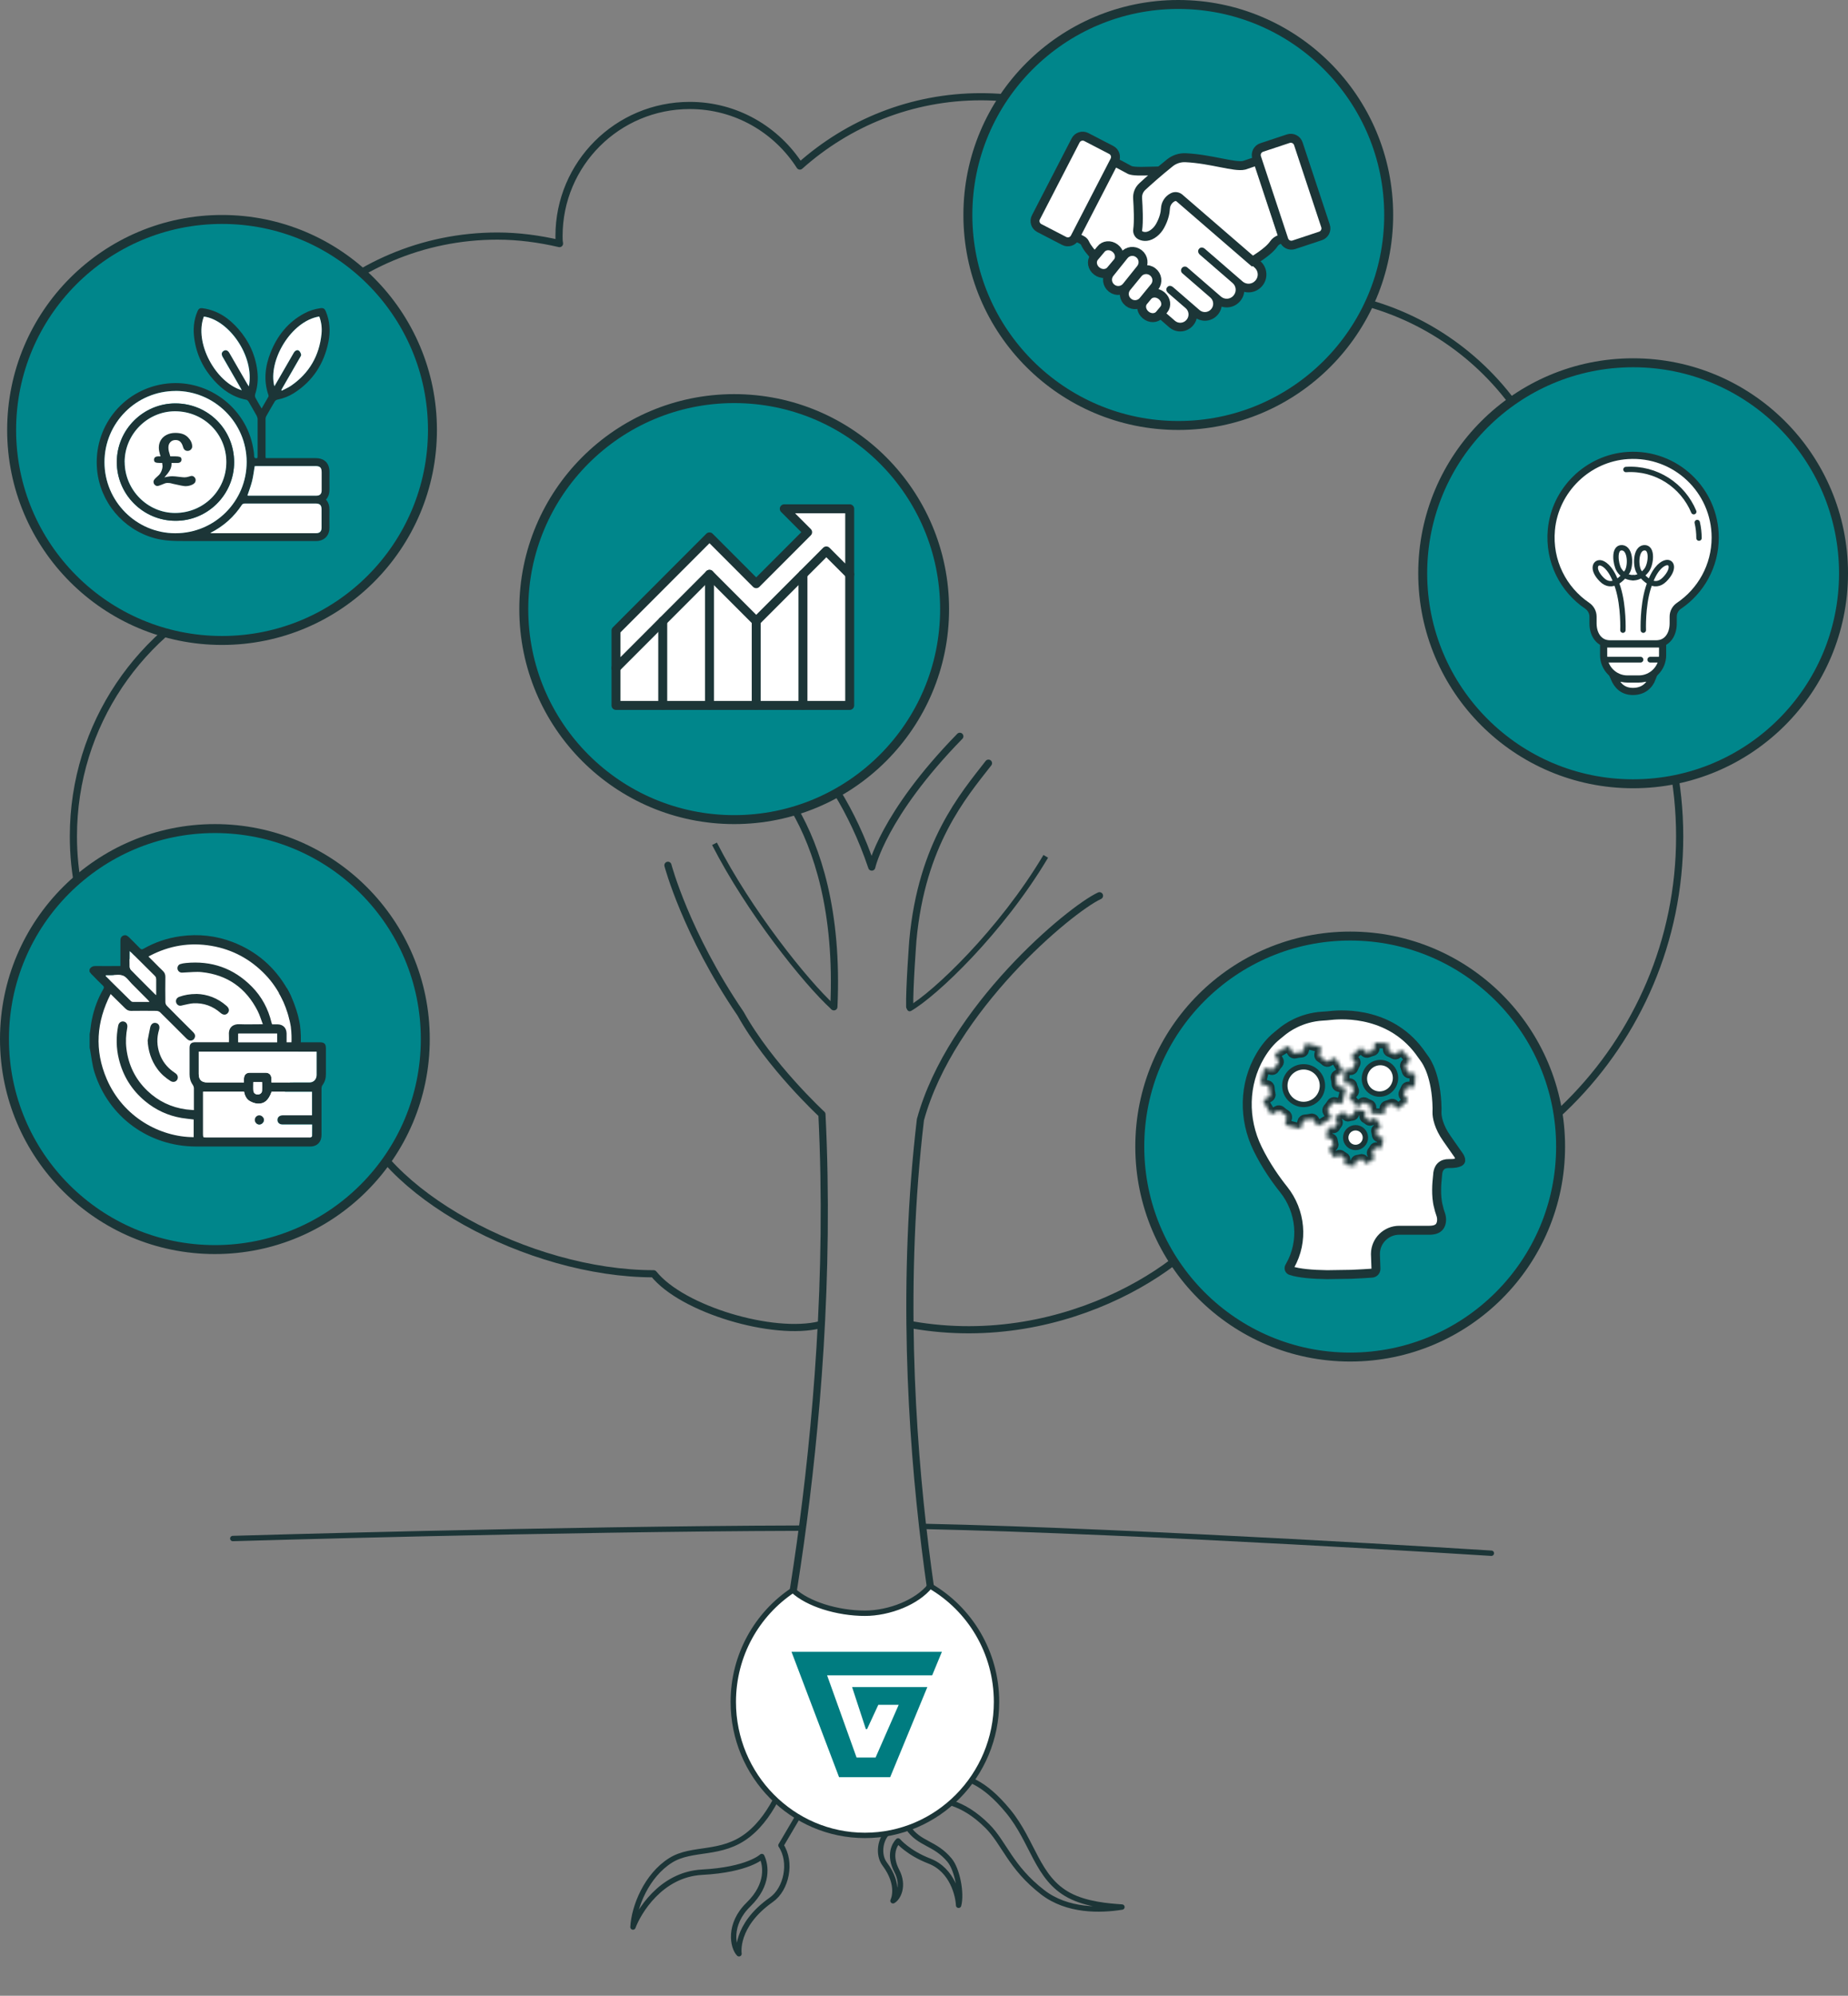 <svg width="516" height="557" viewBox="0 0 516 557" fill="none" xmlns="http://www.w3.org/2000/svg">
<rect x="0" y="0" width="516" height="557" fill="#808080" stroke="none"/>
<path d="M254.5 369.731C298.5 377.5 335.572 351.015 341.668 336.475C348.712 337.962 356.094 338.774 363.545 338.774C421.792 338.774 469 291.636 469 233.474C469 203.988 456.876 177.409 437.302 158.27C437.302 158.067 437.302 157.864 437.302 157.593C437.302 115.73 403.302 81.78 361.377 81.78C356.501 81.78 351.76 82.254 347.154 83.133C338.485 50.806 309.022 27 273.87 27C254.432 27 236.754 34.372 223.344 46.342C216.842 36.198 205.531 29.435 192.594 29.435C172.411 29.435 156.088 45.733 156.088 65.887C156.088 66.564 156.088 67.24 156.223 67.984C150.67 66.699 144.845 65.887 138.885 65.887C96.96 65.887 62.959 99.837 62.959 141.7C62.959 149.41 64.111 156.849 66.278 163.815C39.322 175.448 20.493 202.229 20.493 233.407C20.493 275.27 54.493 309.22 96.418 309.22C97.366 309.22 98.382 309.085 99.33 309.085C105.688 332.559 147.5 355.5 182.5 355.5C190.5 365.5 216 373 229 369.731" stroke="#1C3537" stroke-width="2" stroke-linecap="round" stroke-linejoin="round"/>
<path d="M212 198C212 198 232.229 208.923 243.414 242C243.414 242 246.5 227.5 268 205.5" stroke="#1C3537" stroke-width="2" stroke-linecap="round" stroke-linejoin="round"/>
<path d="M254.012 281C253.88 275.711 254.894 262.423 254.894 262.423C257.362 235.426 268.991 222.013 276 213" stroke="#1C3537" stroke-width="2" stroke-linecap="round" stroke-linejoin="round"/>
<path d="M267.5 484.5C267.5 484.5 246.5 401.5 257 312.5C265.5 281.5 298.686 253.86 307 250" stroke="#1C3537" stroke-width="2" stroke-linecap="round" stroke-linejoin="round"/>
<path d="M186.5 241.5C186.5 241.5 191.5 260.5 206.777 282.91C214.874 297.495 229.5 311 229.5 311C234 401.5 214 483 214 483" stroke="#1C3537" stroke-width="2" stroke-linecap="round" stroke-linejoin="round"/>
<path d="M209 211C209 211 235.297 227.406 232.838 281" stroke="#1C3537" stroke-width="2" stroke-linecap="round" stroke-linejoin="round"/>
<path d="M416.416 433.5C416.416 433.5 320.354 427.373 257.5 426" stroke="#1C3537" stroke-width="1.5" stroke-linecap="round" stroke-linejoin="round"/>
<path d="M65 429.393C65 429.393 155.99 426.688 223.268 426.5" stroke="#1C3537" stroke-width="1.5" stroke-linecap="round" stroke-linejoin="round"/>
<path d="M263.75 170C263.75 202.447 237.447 228.75 205 228.75C172.553 228.75 146.25 202.447 146.25 170C146.25 137.553 172.553 111.25 205 111.25C237.447 111.25 263.75 137.553 263.75 170Z" fill="#00868B" stroke="#1C3537" stroke-width="2.5"/>
<path d="M387.75 60C387.75 92.447 361.447 118.75 329 118.75C296.553 118.75 270.25 92.447 270.25 60C270.25 27.553 296.553 1.25 329 1.25C361.447 1.25 387.75 27.553 387.75 60Z" fill="#00868B" stroke="#1C3537" stroke-width="2.5"/>
<path d="M353.093 76.287C353.007 75.101 352.465 74.019 351.567 73.241L335.411 59.215C335.566 59.063 335.723 58.898 335.881 58.721C336.718 57.782 337.454 56.647 337.954 55.526C338.46 54.391 338.717 53.294 338.717 52.268C338.717 50.916 338.263 49.695 337.402 48.736C336.817 48.084 336.029 47.648 335.059 47.44C334.34 47.285 333.618 47.273 332.999 47.273C332.897 47.273 332.795 47.273 332.693 47.273C332.598 47.274 332.502 47.274 332.407 47.274C332.09 47.274 331.759 47.27 331.489 47.239C329.748 47.036 327.844 46.938 325.668 46.938C324.224 46.938 322.824 46.98 321.589 47.017C320.535 47.049 319.54 47.079 318.669 47.079C317.236 47.079 316.268 46.99 315.792 46.815L310.533 44.007L299.069 66.236L300.793 67.11C300.793 67.11 301.198 67.315 301.743 67.592C302.012 67.729 302.216 67.93 302.318 68.157C302.874 69.403 303.997 70.863 305.653 72.498C306.825 73.657 307.85 74.49 307.893 74.525L308.625 75.119L308.604 75.161L326.803 90.975C327.566 91.636 328.542 92 329.55 92C330.772 92 331.931 91.47 332.73 90.544L332.76 90.509C333.359 89.816 333.709 88.966 333.773 88.068C334.522 88.68 335.46 89.015 336.429 89.015C337.651 89.015 338.81 88.485 339.608 87.56L339.639 87.525C340.283 86.778 340.639 85.85 340.661 84.876C341.241 85.149 341.877 85.294 342.527 85.294C343.802 85.294 345.011 84.74 345.844 83.776L345.877 83.737C346.593 82.908 346.967 81.863 346.943 80.774C347.472 80.99 348.041 81.103 348.62 81.103C349.914 81.103 351.142 80.542 351.987 79.562L352.021 79.523C352.798 78.623 353.179 77.474 353.093 76.287Z" fill="#1C3537" stroke="#1C3537"/>
<path d="M350.312 74.691L331.882 58.537H332.806C333.495 59.181 338.806 53.172 335.976 50.018C334.925 48.846 332.831 49.326 331.268 49.144C324.266 48.33 317.47 49.614 314.982 48.557L311.345 46.615L301.659 65.397C301.659 65.397 302.065 65.603 302.612 65.881C303.247 66.204 303.776 66.722 304.068 67.373C305.088 69.656 308.505 72.542 309.032 72.978L310.984 74.688L328.057 89.524C329.012 90.351 330.455 90.246 331.281 89.289L331.311 89.254C332.137 88.298 332.032 86.853 331.077 86.026L326.231 81.831C325.67 81.346 325.434 80.701 325.926 80.145L325.944 80.125C326.427 79.578 327.075 79.735 327.627 80.213L334.935 86.539C335.89 87.366 337.334 87.261 338.16 86.305L338.19 86.27C339.015 85.314 338.911 83.868 337.956 83.042L330.136 76.273C329.69 75.887 329.645 75.21 330.036 74.768L330.05 74.752C330.435 74.318 331.097 74.273 331.535 74.653L340.915 82.773C341.946 83.665 343.504 83.552 344.395 82.52L344.428 82.483C345.319 81.451 345.206 79.891 344.175 78.999L335.061 71.109C334.515 70.637 334.344 69.947 334.829 69.412L334.822 69.42C335.29 68.903 335.94 69.022 336.467 69.479L346.965 78.567C348.024 79.483 349.623 79.367 350.538 78.307L350.572 78.268C351.487 77.209 351.371 75.608 350.312 74.691Z" fill="white"/>
<path d="M351.375 44.781L347.422 46.12C344.762 46.766 338.186 44.361 331.059 44.018C329.467 43.941 327.901 44.449 326.657 45.446C323.311 48.129 320.534 50.619 318.945 52.086C318.041 52.922 317.563 54.121 317.644 55.35C317.802 57.753 317.994 61.849 317.663 64.152C317.567 64.817 317.919 65.471 318.536 65.736C319.39 66.102 320.707 66.246 322.276 64.999C322.958 64.456 323.516 63.773 323.938 63.01C325.002 61.083 325.35 59.427 325.415 58.197C325.484 56.88 326.238 55.699 327.404 55.086C327.422 55.076 327.44 55.067 327.458 55.057C327.461 55.055 327.465 55.053 327.469 55.051C328.076 54.73 328.819 54.823 329.338 55.272L349.713 72.877C349.713 72.877 354.125 70.363 355.656 68.08C356.065 67.47 356.676 67.024 357.376 66.802C357.967 66.615 358.406 66.477 358.406 66.477L354.118 53.353L351.375 44.781Z" fill="white" stroke="#1C3537" stroke-width="2.5" stroke-miterlimit="10"/>
<path d="M312.081 73.125L310.215 75.345C309.336 76.508 307.584 76.664 306.3 75.692L306.253 75.656C304.97 74.685 304.641 72.954 305.52 71.791L307.387 69.571C308.265 68.408 310.018 68.253 311.301 69.225L311.348 69.26C312.631 70.232 312.96 71.962 312.081 73.125Z" fill="white" stroke="#1C3537" stroke-width="2.5" stroke-miterlimit="10"/>
<path d="M324.96 86.388L323.771 87.81C322.866 88.894 321.139 88.941 319.915 87.916L319.87 87.878C318.646 86.852 318.388 85.142 319.293 84.059L320.482 82.636C321.388 81.552 323.115 81.505 324.339 82.53L324.384 82.568C325.608 83.594 325.866 85.304 324.96 86.388Z" fill="white" stroke="#1C3537" stroke-width="2.5" stroke-miterlimit="10"/>
<path d="M318.537 74.985L314.567 79.939C313.56 81.225 311.703 81.45 310.419 80.442L310.372 80.405C309.087 79.397 308.862 77.538 309.869 76.252L313.84 71.298C314.847 70.012 316.704 69.787 317.988 70.795L318.035 70.832C319.319 71.839 319.544 73.699 318.537 74.985Z" fill="white" stroke="#1C3537" stroke-width="2.5" stroke-miterlimit="10"/>
<path d="M322.425 80.026L319.284 83.861C318.298 85.163 316.444 85.417 315.145 84.429L315.097 84.393C313.797 83.405 313.543 81.55 314.53 80.248L317.67 76.413C318.657 75.112 320.51 74.857 321.81 75.845L321.858 75.881C323.157 76.869 323.411 78.725 322.425 80.026Z" fill="white" stroke="#1C3537" stroke-width="2.5" stroke-miterlimit="10"/>
<path d="M368.705 65.851L361.274 68.317C360.112 68.702 358.859 68.072 358.474 66.909L350.882 43.973C350.497 42.81 351.126 41.554 352.288 41.169L359.719 38.703C360.88 38.318 362.134 38.948 362.519 40.111L370.111 63.047C370.496 64.21 369.866 65.465 368.705 65.851Z" fill="white" stroke="#1C3537" stroke-width="2.5" stroke-miterlimit="10"/>
<path d="M297.152 67.253L290.198 63.652C289.112 63.09 288.686 61.751 289.248 60.663L300.333 39.2C300.895 38.112 302.232 37.685 303.319 38.248L310.273 41.849C311.36 42.411 311.785 43.75 311.223 44.838L300.138 66.301C299.576 67.389 298.239 67.816 297.152 67.253Z" fill="white" stroke="#1C3537" stroke-width="2.5" stroke-miterlimit="10"/>
<path d="M118.75 290C118.75 322.447 92.447 348.75 60 348.75C27.553 348.75 1.25 322.447 1.25 290C1.25 257.553 27.553 231.25 60 231.25C92.447 231.25 118.75 257.553 118.75 290Z" fill="#00868B" stroke="#1C3537" stroke-width="2.5"/>
<path d="M514.75 160C514.75 192.447 488.447 218.75 456 218.75C423.553 218.75 397.25 192.447 397.25 160C397.25 127.553 423.553 101.25 456 101.25C488.447 101.25 514.75 127.553 514.75 160Z" fill="#00868B" stroke="#1C3537" stroke-width="2.5"/>
<path d="M237.615 197.246H172.108V184.521L198.5 157.659L212.166 171.326L237.615 145.877V197.246Z" fill="white"/>
<path d="M237.253 142H218.982L225.507 148.534L211.152 162.907L198.101 149.84L172 175.974V186.428L198.101 160.294L211.152 173.361L230.728 153.76L237.253 160.294V142Z" fill="white" stroke="#1C3537" stroke-width="2.5" stroke-linecap="round" stroke-linejoin="round"/>
<path d="M172 186.428V196.882H237.253V160.294" stroke="#1C3537" stroke-width="2.5" stroke-linecap="round" stroke-linejoin="round"/>
<path d="M185.051 173.361V196.882" stroke="#1C3537" stroke-width="2.5" stroke-linecap="round" stroke-linejoin="round"/>
<path d="M198.101 160.294V196.882" stroke="#1C3537" stroke-width="2.5" stroke-linecap="round" stroke-linejoin="round"/>
<path d="M211.152 173.361V196.882" stroke="#1C3537" stroke-width="2.5" stroke-linecap="round" stroke-linejoin="round"/>
<path d="M224.203 160.294V196.882" stroke="#1C3537" stroke-width="2.5" stroke-linecap="round" stroke-linejoin="round"/>
<g clip-path="url(#clip0_12977_8203)">
<path d="M478.92 150.032C478.92 136.865 467.842 126.294 454.527 127.128C443.371 127.824 434.191 136.741 433.173 147.884C432.37 156.677 436.536 164.559 443.171 169.056C444.189 169.752 444.806 170.88 444.806 172.101C444.806 173.044 444.806 173.955 444.806 173.955C444.806 177.124 446.488 179.72 449.651 179.72H462.349C465.512 179.72 467.194 177.124 467.194 173.955C467.194 173.955 467.194 173.044 467.194 172.101C467.194 170.88 467.796 169.752 468.814 169.072C474.909 164.945 478.92 157.96 478.92 150.032Z" fill="white" stroke="#1C3537" stroke-width="2" stroke-miterlimit="10"/>
<path d="M461.377 189.24C460.544 191.419 458.785 192.98 455.946 192.98C453.107 192.98 451.595 191.311 450.7 189.24H461.377Z" fill="white" stroke="#1C3537" stroke-width="2" stroke-miterlimit="10"/>
<path d="M447.769 179.72H464.231V182.857C464.231 186.52 461.254 189.503 457.597 189.503H454.403C450.746 189.503 447.769 186.52 447.769 182.857V179.72Z" fill="white" stroke="#1C3537" stroke-width="2" stroke-miterlimit="10"/>
<path d="M448.247 184.109H458.06" stroke="#1C3537" stroke-width="1.6" stroke-miterlimit="10" stroke-linecap="round"/>
<path d="M460.791 184.109H463.877" stroke="#1C3537" stroke-width="1.6" stroke-miterlimit="10" stroke-linecap="round"/>
<path d="M474.397 150.188C474.397 148.689 474.227 147.221 473.903 145.83L474.397 150.188Z" fill="white"/>
<path d="M474.397 150.188C474.397 148.689 474.227 147.221 473.903 145.83" stroke="#1C3537" stroke-width="1.5" stroke-miterlimit="10" stroke-linecap="round"/>
<path d="M472.932 142.816C469.892 135.522 462.501 130.499 454 131.04L472.932 142.816Z" fill="white"/>
<path d="M472.932 142.816C469.892 135.522 462.501 130.499 454 131.04" stroke="#1C3537" stroke-width="1.5" stroke-miterlimit="10" stroke-linecap="round"/>
<path d="M453.153 175.872C453.153 175.872 453.4 169.304 451.795 164.111C450.191 158.918 448.216 157.527 447.228 157.172C445.485 156.569 444.266 158.779 447.228 161.746C450.191 164.714 453.169 161.236 454.28 159.691C455.39 158.145 455.39 153.061 452.922 152.875C450.453 152.69 451.117 157.45 452.027 158.98C453.446 161.36 456.008 161.236 456.008 161.236" fill="white"/>
<path d="M453.153 175.872C453.153 175.872 453.4 169.304 451.795 164.111C450.191 158.918 448.216 157.527 447.228 157.172C445.485 156.569 444.266 158.779 447.228 161.746C450.191 164.714 453.169 161.236 454.28 159.691C455.39 158.145 455.39 153.061 452.922 152.875C450.453 152.69 451.117 157.45 452.027 158.98C453.446 161.36 456.008 161.236 456.008 161.236" stroke="#1C3537" stroke-width="1.5" stroke-miterlimit="10" stroke-linecap="round"/>
<path d="M458.847 175.872C458.847 175.872 458.6 169.304 460.205 164.111C461.809 158.918 463.8 157.574 464.772 157.172C466.854 156.322 467.734 158.779 464.772 161.746C461.809 164.714 458.831 161.236 457.72 159.691C456.61 158.145 456.61 153.061 459.078 152.875C461.547 152.69 460.976 157.45 459.834 159.042C458.137 161.391 456.085 161.236 456.085 161.236" fill="white"/>
<path d="M458.847 175.872C458.847 175.872 458.6 169.304 460.205 164.111C461.809 158.918 463.8 157.574 464.772 157.172C466.854 156.322 467.734 158.779 464.772 161.746C461.809 164.714 458.831 161.236 457.72 159.691C456.61 158.145 456.61 153.061 459.078 152.875C461.547 152.69 460.976 157.45 459.834 159.042C458.137 161.391 456.085 161.236 456.085 161.236" stroke="#1C3537" stroke-width="1.5" stroke-miterlimit="10" stroke-linecap="round"/>
</g>
<path d="M435.75 320C435.75 352.447 409.447 378.75 377 378.75C344.553 378.75 318.25 352.447 318.25 320C318.25 287.553 344.553 261.25 377 261.25C409.447 261.25 435.75 287.553 435.75 320Z" fill="#00868B" stroke="#1C3537" stroke-width="2.5"/>
<path d="M208.903 512.086C216.407 506.175 219.376 495.607 221.185 492.448L226.739 500.301L218.058 515.036C221.178 519.674 219.633 527.211 215.382 530.205C205.031 537.493 206.342 545.289 206.342 545.289C204.598 543.498 203.268 537.116 208.999 531.535C214.731 525.953 213.86 520.52 212.713 518.148C212.713 518.148 208.903 521.837 196.036 522.523C184.391 523.145 178.207 533.838 176.74 537.826C177.05 532.172 180.5 523.46 187.24 519.225C193.302 515.416 201.4 517.998 208.903 512.086Z" stroke="#1C3537" stroke-width="1.5" stroke-linejoin="round"/>
<path d="M253.5 510C250.313 505.219 251.167 499.659 250.721 497.516L246.081 500.969L248.293 511.014C245.643 513.083 245.12 517.681 246.992 520.186C251.55 526.285 249.345 530.498 249.345 530.498C250.676 529.8 252.628 526.399 250.393 522.138C248.158 517.877 249.67 514.933 250.769 513.791C250.769 513.791 253.523 517.1 259.487 519.405C266.029 521.934 267.569 529.202 267.663 531.756C268.541 528.466 267.335 521.809 265.131 519.161C261 514.198 256.687 514.781 253.5 510Z" stroke="#1C3537" stroke-width="1.5" stroke-linejoin="round"/>
<path d="M281.5 505.5C274.5 497 269.621 496.099 266 495.5L259 502C262.641 502.433 268.5 502.498 275.677 509.646C280.43 514.38 282.089 521.118 291.104 528.099C298.019 533.454 307.279 533.214 313.269 532.249L313.118 532.238C309.594 531.988 303.408 531.55 298.551 528.986C289.55 524.235 288.5 514 281.5 505.5Z" stroke="#1C3537" stroke-width="1.5" stroke-linejoin="round"/>
<path d="M278.25 475C278.25 495.582 261.787 512.25 241.5 512.25C221.213 512.25 204.75 495.582 204.75 475C204.75 461.944 211.376 450.459 221.404 443.808C223.525 445.799 226.619 447.361 230.014 448.446C233.668 449.613 237.745 450.25 241.5 450.25C244.868 450.25 248.591 449.478 251.923 448.087C255.013 446.796 257.825 444.949 259.698 442.63C270.779 449.045 278.25 461.136 278.25 475Z" fill="white" stroke="#1C3537" stroke-width="1.5"/>
<g clip-path="url(#clip1_12977_8203)">
<path d="M237.921 470.848L241.766 482.591H242.103L245.242 475.81H250.932L244.479 490.521H239.173L230.941 467.572H236.558H236.848H260.287L263 461H221L234.285 496H248.555L258.935 470.848H237.921Z" fill="#007C80"/>
</g>
<path d="M120.75 120C120.75 152.447 94.447 178.75 62 178.75C29.553 178.75 3.25 152.447 3.25 120C3.25 87.553 29.553 61.25 62 61.25C94.447 61.25 120.75 87.553 120.75 120Z" fill="#00868B" stroke="#1C3537" stroke-width="2.5"/>
<path d="M401.445 327.551C401.376 328.139 401.307 328.837 401.257 329.602L401.255 329.627C401.251 329.661 401.247 329.709 401.241 329.77C401.23 329.893 401.215 330.069 401.2 330.288C401.171 330.725 401.14 331.337 401.135 332.042C401.126 333.417 401.216 335.241 401.657 336.818C401.799 337.465 401.977 338.118 402.213 338.746C402.475 339.445 402.58 340.163 402.501 340.845C402.425 341.495 402.212 342.094 401.782 342.527C401.375 342.938 400.617 343.358 399.116 343.358H390.709C387.093 343.358 384.105 346.248 384.051 349.885L384.05 349.894V349.903V349.904V349.904V349.904V349.905V349.905V349.905V349.905V349.906V349.906V349.906V349.907V349.907V349.907V349.907V349.908V349.908V349.908V349.909V349.909V349.909V349.909V349.91V349.91V349.91V349.91V349.911V349.911V349.911V349.912V349.912V349.912V349.912V349.913V349.913V349.913V349.914V349.914V349.914V349.914V349.915V349.915V349.915V349.916V349.916V349.916V349.916V349.917V349.917V349.917V349.917V349.918V349.918V349.918V349.919V349.919V349.919V349.919V349.92V349.92V349.92V349.921V349.921V349.921V349.921V349.922V349.922V349.922V349.922V349.923V349.923V349.923V349.924V349.924V349.924V349.924V349.925V349.925V349.925V349.926V349.926V349.926V349.926V349.927V349.927V349.927V349.927V349.928V349.928V349.928V349.929V349.929V349.929V349.929V349.93V349.93V349.93V349.931V349.931V349.931V349.931V349.932V349.932V349.932V349.932V349.933V349.933V349.933V349.934V349.934V349.934V349.934V349.935V349.935V349.935V349.935V349.936V349.936V349.936V349.937V349.937V349.937V349.937V349.938V349.938V349.938V349.939V349.939V349.939V349.939V349.94V349.94V349.94V349.94V349.941V349.941V349.941V349.942V349.942V349.942V349.942V349.943V349.943V349.943V349.944V349.944V349.944V349.944V349.945V349.945V349.945V349.945V349.946V349.946V349.946V349.947V349.947V349.947V349.947V349.948V349.948V349.948V349.948V349.949V349.949V349.949V349.95V349.95V349.95V349.95V349.951V349.951V349.951V349.951V349.952V349.952V349.952V349.953V349.953V349.953V349.953V349.954V349.954V349.954V349.955V349.955V349.955V349.955V349.956V349.956V349.956V349.956V349.957V349.957V349.957V349.958V349.958V349.958V349.958V349.959V349.959V349.959V349.959V349.96V349.96V349.96V349.961V349.961V349.961V349.961V349.962V349.962V349.962V349.963V349.963V349.963V349.963V349.964V349.964V349.964V349.964V349.965V349.965V349.965V349.966V349.966V349.966V349.966V349.967V349.967V349.967V349.967V349.968V349.968V349.968V349.969V349.969V349.969V349.969V349.97V349.97V349.97V349.97V349.971V349.971V349.971V349.972V349.972V349.972V349.972V349.973V349.973V349.973V349.974V349.974V349.974V349.974V349.975V349.975V349.975V349.975V349.976V349.976V349.976V349.977V349.977V349.977V349.977V349.978V349.978V349.978V349.978V349.979V349.979V349.979V349.98V349.98V349.98V349.98V349.981V349.981V349.981V349.981V349.982V349.982V349.982V349.983V349.983V349.983V349.983V349.984V349.984V349.984V349.985V349.985V349.985V349.985V349.986V349.986V349.986V349.986V349.987V349.987V349.987V349.988V349.988V349.988V349.988V349.989V349.989V349.989V349.989V349.99V349.99V349.99V349.991V349.991V349.991V349.991V349.992V349.992V349.992V349.992V349.993V349.993V349.993V349.994V349.994V349.994V349.994V349.995V349.995V349.995V349.996V349.996V349.996V349.996V349.997V349.997V349.997V349.997V349.998V349.998V349.998V349.999V349.999V349.999V349.999V350V350V350V350V350.001V350.001V350.001V350.002V350.002V350.002V350.002V350.003V350.003V350.003V350.004V350.004V350.004V350.004V350.005V350.005V350.005V350.005V350.006V350.006V350.006V350.007V350.007V350.007V350.007V350.008V350.008V350.008V350.008V350.009V350.009V350.009V350.01V350.01V350.01V350.01V350.011V350.011V350.011V350.012V350.012V350.012V350.012V350.013V350.013V350.013V350.013V350.014V350.014V350.014V350.015V350.015V350.015V350.015V350.016V350.016V350.016V350.016V350.017V350.017V350.017V350.018V350.018V350.018V350.018V350.019V350.019V350.019V350.02V350.02V350.02V350.02V350.021V350.021V350.021V350.021V350.022V350.022V350.022V350.023V350.023V350.023V350.023V350.024V350.024V350.024V350.025V350.025V350.025V350.025V350.026V350.026V350.026V350.026V350.027V350.027V350.027V350.028V350.028V350.028V350.028V350.029V350.029V350.029V350.03V350.03V350.03V350.03V350.031V350.031V350.031V350.031V350.032V350.032V350.032V350.033V350.033V350.033V350.033V350.034V350.034V350.034V350.035V350.035V350.035V350.035V350.036V350.036V350.036V350.037V350.037V350.037V350.037V350.038V350.038V350.038V350.038V350.039V350.039V350.039V350.04V350.04V350.04V350.04V350.041V350.041V350.041V350.042V350.042V350.042V350.042V350.043V350.043V350.043V350.044V350.044V350.044V350.044V350.045V350.045V350.045V350.068L384.051 350.09L384.195 354.093C384.217 354.737 383.728 355.282 383.089 355.329C381.631 355.434 379.601 355.562 377.319 355.651L370.56 355.753C366.46 355.696 362.657 355.382 360.399 354.617C360 354.481 359.795 353.987 360.034 353.574C360.096 353.47 360.159 353.36 360.222 353.25L360.222 353.249C364.059 346.458 363.262 338.031 358.41 331.962L358.41 331.962C356.375 329.419 353.456 325.367 351.111 320.535C347.112 312.292 347.256 302.592 351.852 294.729C353.106 292.585 354.673 290.588 356.618 289.033C357.022 288.712 357.432 288.382 357.838 288.038C359.137 286.94 363.222 283.938 369.315 283.6L369.316 283.6C370.036 283.559 370.763 283.503 371.494 283.42C375.284 282.993 388.844 282.427 397.033 294.469L397.035 294.473C397.244 294.778 397.462 295.084 397.692 295.384L397.693 295.385C398.384 296.288 401.079 300.353 401.255 309.256C401.263 309.634 401.25 310.022 401.236 310.444L401.236 310.444C401.194 311.707 401.714 314.529 403.978 317.72C403.979 317.721 403.98 317.723 403.981 317.724L407.476 322.717L407.476 322.717L407.479 322.721L407.479 322.722L407.48 322.722L407.489 322.735C407.499 322.752 407.517 322.78 407.541 322.818C407.587 322.897 407.65 323.011 407.709 323.146C407.84 323.444 407.894 323.711 407.871 323.894C407.86 323.983 407.834 324.141 407.481 324.327C407.05 324.553 406.176 324.783 404.525 324.75C403.671 324.733 402.856 324.947 402.256 325.581C401.7 326.169 401.52 326.928 401.446 327.548L401.445 327.551Z" fill="white" stroke="#1C3537" stroke-width="2.5"/>
<mask id="path-50-inside-1_12977_8203" fill="white">
<path d="M368.317 314.143C368.089 314.279 367.794 314.205 367.658 313.978L366.826 312.586C366.69 312.359 366.371 312.229 366.115 312.297C366.115 312.297 365.736 312.397 365.301 312.465C364.834 312.537 364.375 312.557 364.375 312.557C364.111 312.569 363.842 312.786 363.778 313.044L363.381 314.626C363.317 314.882 363.054 315.039 362.798 314.976L359.223 314.077C358.968 314.014 358.81 313.75 358.874 313.495L359.267 311.924C359.331 311.668 359.197 311.349 358.97 311.215C358.97 311.215 358.545 310.966 358.154 310.67C357.806 310.409 357.529 310.149 357.529 310.149C357.335 309.97 356.992 309.934 356.764 310.07L355.385 310.896C355.158 311.032 354.862 310.958 354.727 310.73L352.833 307.569C352.697 307.341 352.771 307.046 352.998 306.91L354.373 306.086C354.601 305.95 354.731 305.631 354.663 305.375C354.663 305.375 354.563 304.996 354.495 304.561C354.421 304.084 354.401 303.609 354.401 303.609C354.391 303.345 354.172 303.076 353.916 303.012L352.363 302.623C352.108 302.559 351.95 302.296 352.014 302.04L352.912 298.465C352.976 298.21 353.24 298.052 353.495 298.116L355.048 298.505C355.303 298.569 355.623 298.435 355.757 298.208C355.757 298.208 355.998 297.799 356.287 297.414C356.553 297.062 356.82 296.775 356.82 296.775C357 296.581 357.036 296.238 356.9 296.012L356.076 294.637C355.94 294.41 356.014 294.114 356.242 293.979L359.403 292.084C359.631 291.949 359.926 292.023 360.062 292.25L360.888 293.629C361.024 293.857 361.343 293.987 361.599 293.919C361.599 293.919 361.966 293.823 362.395 293.755C362.88 293.679 363.371 293.661 363.371 293.661C363.634 293.651 363.904 293.434 363.968 293.178L364.355 291.631C364.419 291.376 364.682 291.218 364.938 291.282L368.512 292.18C368.768 292.244 368.926 292.508 368.862 292.763L368.47 294.322C368.407 294.577 368.54 294.897 368.768 295.032C368.768 295.032 369.163 295.266 369.54 295.551C369.892 295.817 370.179 296.084 370.179 296.084C370.373 296.264 370.716 296.3 370.941 296.164L372.333 295.332C372.56 295.196 372.856 295.27 372.991 295.497L374.885 298.659C375.021 298.887 374.947 299.182 374.72 299.318L373.327 300.152C373.099 300.288 372.969 300.607 373.037 300.862C373.037 300.862 373.135 301.23 373.201 301.659C373.275 302.136 373.295 302.611 373.295 302.611C373.305 302.874 373.524 303.144 373.78 303.208L375.356 303.603C375.612 303.667 375.77 303.93 375.706 304.186L374.808 307.76C374.744 308.016 374.48 308.174 374.225 308.11L372.648 307.714C372.392 307.651 372.073 307.784 371.939 308.012C371.939 308.012 371.698 308.421 371.408 308.806C371.147 309.153 370.888 309.431 370.888 309.431C370.708 309.625 370.672 309.968 370.808 310.195L371.642 311.589C371.778 311.816 371.704 312.111 371.476 312.247L368.315 314.141L368.317 314.143ZM386.224 317.898L385.777 320.197C385.737 320.402 385.536 320.538 385.33 320.498L384.382 320.315C384.176 320.275 383.929 320.394 383.833 320.58C383.833 320.58 383.715 320.81 383.536 321.077C383.374 321.317 383.25 321.466 383.25 321.466C383.116 321.628 383.103 321.901 383.218 322.075L383.757 322.875C383.875 323.049 383.827 323.287 383.653 323.404L381.711 324.714C381.538 324.831 381.3 324.783 381.182 324.61L380.644 323.811C380.526 323.638 380.268 323.548 380.069 323.612C380.069 323.612 379.877 323.674 379.59 323.736C379.28 323.801 379.035 323.825 379.035 323.825C378.827 323.845 378.624 324.031 378.584 324.237L378.398 325.189C378.358 325.394 378.157 325.53 377.951 325.49L375.652 325.043C375.446 325.003 375.31 324.801 375.35 324.596L375.534 323.652C375.574 323.446 375.454 323.199 375.269 323.103C375.269 323.103 375.029 322.979 374.758 322.798C374.518 322.636 374.368 322.512 374.368 322.512C374.207 322.378 373.933 322.364 373.76 322.48L372.969 323.013C372.796 323.131 372.558 323.083 372.44 322.909L371.131 320.967C371.013 320.794 371.061 320.556 371.235 320.438L372.023 319.907C372.197 319.79 372.287 319.532 372.223 319.333C372.223 319.333 372.161 319.141 372.101 318.854C372.035 318.538 372.011 318.283 372.011 318.283C371.991 318.075 371.808 317.872 371.602 317.832L370.67 317.65C370.464 317.61 370.329 317.409 370.369 317.203L370.816 314.904C370.856 314.698 371.057 314.562 371.263 314.602L372.195 314.784C372.4 314.824 372.648 314.704 372.744 314.519C372.744 314.519 372.861 314.289 373.041 314.022C373.205 313.778 373.335 313.622 373.335 313.622C373.468 313.461 373.482 313.187 373.366 313.014L372.836 312.225C372.718 312.052 372.766 311.814 372.939 311.696L374.881 310.387C375.055 310.269 375.293 310.317 375.41 310.491L375.943 311.281C376.061 311.455 376.318 311.545 376.518 311.481C376.518 311.481 376.704 311.421 376.987 311.361C377.308 311.293 377.576 311.269 377.576 311.269C377.785 311.249 377.987 311.066 378.027 310.86L378.207 309.932C378.246 309.726 378.448 309.591 378.654 309.631L380.953 310.078C381.159 310.118 381.294 310.319 381.254 310.525L381.073 311.461C381.033 311.666 381.153 311.914 381.338 312.01C381.338 312.01 381.558 312.123 381.819 312.301C382.063 312.465 382.218 312.594 382.218 312.594C382.378 312.728 382.653 312.742 382.827 312.626L383.625 312.087C383.799 311.97 384.037 312.018 384.154 312.191L385.464 314.133C385.581 314.307 385.534 314.544 385.36 314.662L384.56 315.201C384.386 315.319 384.296 315.576 384.36 315.776C384.36 315.776 384.42 315.962 384.48 316.245C384.546 316.56 384.57 316.816 384.57 316.816C384.589 317.023 384.773 317.227 384.979 317.267L385.927 317.45C386.132 317.49 386.268 317.692 386.228 317.898H386.224ZM395.002 302.988C394.988 303.252 394.759 303.455 394.495 303.441L393.28 303.373C393.016 303.359 392.727 303.551 392.639 303.798C392.639 303.798 392.529 304.104 392.352 304.469C392.19 304.796 392.06 305.004 392.06 305.004C391.92 305.228 391.95 305.573 392.126 305.768L392.938 306.677C393.114 306.874 393.098 307.18 392.9 307.355L390.699 309.323C390.501 309.499 390.196 309.483 390.02 309.285L389.212 308.381C389.036 308.183 388.697 308.118 388.46 308.231C388.46 308.231 388.23 308.341 387.881 308.467C387.506 308.601 387.202 308.672 387.202 308.672C386.945 308.732 386.723 308.998 386.707 309.263L386.639 310.485C386.625 310.748 386.396 310.952 386.132 310.938L383.182 310.772C382.919 310.758 382.715 310.529 382.729 310.265L382.797 309.054C382.811 308.79 382.62 308.503 382.372 308.415C382.372 308.415 382.053 308.301 381.681 308.12C381.354 307.958 381.147 307.828 381.147 307.828C380.923 307.688 380.578 307.716 380.382 307.894L379.486 308.696C379.288 308.872 378.983 308.856 378.807 308.659L376.839 306.455C376.664 306.257 376.68 305.952 376.877 305.776L377.771 304.978C377.969 304.802 378.035 304.463 377.921 304.226C377.921 304.226 377.811 303.996 377.686 303.647C377.548 303.264 377.474 302.948 377.474 302.948C377.414 302.691 377.149 302.469 376.885 302.453L375.69 302.385C375.426 302.371 375.223 302.142 375.237 301.878L375.402 298.928C375.416 298.665 375.646 298.461 375.909 298.475L377.105 298.543C377.368 298.557 377.658 298.366 377.745 298.118C377.745 298.118 377.855 297.813 378.033 297.447C378.197 297.114 378.332 296.899 378.332 296.899C378.472 296.675 378.444 296.33 378.268 296.134L377.47 295.24C377.294 295.042 377.31 294.737 377.508 294.561L379.709 292.593C379.907 292.418 380.212 292.434 380.388 292.631L381.19 293.528C381.366 293.725 381.705 293.793 381.943 293.677C381.943 293.677 382.164 293.571 382.508 293.448C382.897 293.308 383.226 293.232 383.226 293.232C383.484 293.172 383.705 292.909 383.721 292.643L383.787 291.454C383.801 291.19 384.031 290.987 384.294 291.001L387.244 291.166C387.508 291.18 387.711 291.41 387.697 291.673L387.629 292.875C387.615 293.138 387.805 293.428 388.054 293.516C388.054 293.516 388.348 293.621 388.705 293.797C389.038 293.961 389.254 294.096 389.254 294.096C389.477 294.236 389.823 294.208 390.018 294.032L390.923 293.224C391.12 293.048 391.425 293.064 391.601 293.262L393.569 295.466C393.745 295.663 393.729 295.969 393.531 296.144L392.623 296.956C392.425 297.132 392.358 297.471 392.473 297.709C392.473 297.709 392.579 297.93 392.703 298.274C392.841 298.657 392.914 298.972 392.914 298.972C392.974 299.23 393.24 299.451 393.503 299.467L394.719 299.535C394.982 299.549 395.186 299.779 395.172 300.042L395.006 302.992L395.002 302.988Z"/>
</mask>
<path d="M368.317 314.143C368.089 314.279 367.794 314.205 367.658 313.978L366.826 312.586C366.69 312.359 366.371 312.229 366.115 312.297C366.115 312.297 365.736 312.397 365.301 312.465C364.834 312.537 364.375 312.557 364.375 312.557C364.111 312.569 363.842 312.786 363.778 313.044L363.381 314.626C363.317 314.882 363.054 315.039 362.798 314.976L359.223 314.077C358.968 314.014 358.81 313.75 358.874 313.495L359.267 311.924C359.331 311.668 359.197 311.349 358.97 311.215C358.97 311.215 358.545 310.966 358.154 310.67C357.806 310.409 357.529 310.149 357.529 310.149C357.335 309.97 356.992 309.934 356.764 310.07L355.385 310.896C355.158 311.032 354.862 310.958 354.727 310.73L352.833 307.569C352.697 307.341 352.771 307.046 352.998 306.91L354.373 306.086C354.601 305.95 354.731 305.631 354.663 305.375C354.663 305.375 354.563 304.996 354.495 304.561C354.421 304.084 354.401 303.609 354.401 303.609C354.391 303.345 354.172 303.076 353.916 303.012L352.363 302.623C352.108 302.559 351.95 302.296 352.014 302.04L352.912 298.465C352.976 298.21 353.24 298.052 353.495 298.116L355.048 298.505C355.303 298.569 355.623 298.435 355.757 298.208C355.757 298.208 355.998 297.799 356.287 297.414C356.553 297.062 356.82 296.775 356.82 296.775C357 296.581 357.036 296.238 356.9 296.012L356.076 294.637C355.94 294.41 356.014 294.114 356.242 293.979L359.403 292.084C359.631 291.949 359.926 292.023 360.062 292.25L360.888 293.629C361.024 293.857 361.343 293.987 361.599 293.919C361.599 293.919 361.966 293.823 362.395 293.755C362.88 293.679 363.371 293.661 363.371 293.661C363.634 293.651 363.904 293.434 363.968 293.178L364.355 291.631C364.419 291.376 364.682 291.218 364.938 291.282L368.512 292.18C368.768 292.244 368.926 292.508 368.862 292.763L368.47 294.322C368.407 294.577 368.54 294.897 368.768 295.032C368.768 295.032 369.163 295.266 369.54 295.551C369.892 295.817 370.179 296.084 370.179 296.084C370.373 296.264 370.716 296.3 370.941 296.164L372.333 295.332C372.56 295.196 372.856 295.27 372.991 295.497L374.885 298.659C375.021 298.887 374.947 299.182 374.72 299.318L373.327 300.152C373.099 300.288 372.969 300.607 373.037 300.862C373.037 300.862 373.135 301.23 373.201 301.659C373.275 302.136 373.295 302.611 373.295 302.611C373.305 302.874 373.524 303.144 373.78 303.208L375.356 303.603C375.612 303.667 375.77 303.93 375.706 304.186L374.808 307.76C374.744 308.016 374.48 308.174 374.225 308.11L372.648 307.714C372.392 307.651 372.073 307.784 371.939 308.012C371.939 308.012 371.698 308.421 371.408 308.806C371.147 309.153 370.888 309.431 370.888 309.431C370.708 309.625 370.672 309.968 370.808 310.195L371.642 311.589C371.778 311.816 371.704 312.111 371.476 312.247L368.315 314.141L368.317 314.143ZM386.224 317.898L385.777 320.197C385.737 320.402 385.536 320.538 385.33 320.498L384.382 320.315C384.176 320.275 383.929 320.394 383.833 320.58C383.833 320.58 383.715 320.81 383.536 321.077C383.374 321.317 383.25 321.466 383.25 321.466C383.116 321.628 383.103 321.901 383.218 322.075L383.757 322.875C383.875 323.049 383.827 323.287 383.653 323.404L381.711 324.714C381.538 324.831 381.3 324.783 381.182 324.61L380.644 323.811C380.526 323.638 380.268 323.548 380.069 323.612C380.069 323.612 379.877 323.674 379.59 323.736C379.28 323.801 379.035 323.825 379.035 323.825C378.827 323.845 378.624 324.031 378.584 324.237L378.398 325.189C378.358 325.394 378.157 325.53 377.951 325.49L375.652 325.043C375.446 325.003 375.31 324.801 375.35 324.596L375.534 323.652C375.574 323.446 375.454 323.199 375.269 323.103C375.269 323.103 375.029 322.979 374.758 322.798C374.518 322.636 374.368 322.512 374.368 322.512C374.207 322.378 373.933 322.364 373.76 322.48L372.969 323.013C372.796 323.131 372.558 323.083 372.44 322.909L371.131 320.967C371.013 320.794 371.061 320.556 371.235 320.438L372.023 319.907C372.197 319.79 372.287 319.532 372.223 319.333C372.223 319.333 372.161 319.141 372.101 318.854C372.035 318.538 372.011 318.283 372.011 318.283C371.991 318.075 371.808 317.872 371.602 317.832L370.67 317.65C370.464 317.61 370.329 317.409 370.369 317.203L370.816 314.904C370.856 314.698 371.057 314.562 371.263 314.602L372.195 314.784C372.4 314.824 372.648 314.704 372.744 314.519C372.744 314.519 372.861 314.289 373.041 314.022C373.205 313.778 373.335 313.622 373.335 313.622C373.468 313.461 373.482 313.187 373.366 313.014L372.836 312.225C372.718 312.052 372.766 311.814 372.939 311.696L374.881 310.387C375.055 310.269 375.293 310.317 375.41 310.491L375.943 311.281C376.061 311.455 376.318 311.545 376.518 311.481C376.518 311.481 376.704 311.421 376.987 311.361C377.308 311.293 377.576 311.269 377.576 311.269C377.785 311.249 377.987 311.066 378.027 310.86L378.207 309.932C378.246 309.726 378.448 309.591 378.654 309.631L380.953 310.078C381.159 310.118 381.294 310.319 381.254 310.525L381.073 311.461C381.033 311.666 381.153 311.914 381.338 312.01C381.338 312.01 381.558 312.123 381.819 312.301C382.063 312.465 382.218 312.594 382.218 312.594C382.378 312.728 382.653 312.742 382.827 312.626L383.625 312.087C383.799 311.97 384.037 312.018 384.154 312.191L385.464 314.133C385.581 314.307 385.534 314.544 385.36 314.662L384.56 315.201C384.386 315.319 384.296 315.576 384.36 315.776C384.36 315.776 384.42 315.962 384.48 316.245C384.546 316.56 384.57 316.816 384.57 316.816C384.589 317.023 384.773 317.227 384.979 317.267L385.927 317.45C386.132 317.49 386.268 317.692 386.228 317.898H386.224ZM395.002 302.988C394.988 303.252 394.759 303.455 394.495 303.441L393.28 303.373C393.016 303.359 392.727 303.551 392.639 303.798C392.639 303.798 392.529 304.104 392.352 304.469C392.19 304.796 392.06 305.004 392.06 305.004C391.92 305.228 391.95 305.573 392.126 305.768L392.938 306.677C393.114 306.874 393.098 307.18 392.9 307.355L390.699 309.323C390.501 309.499 390.196 309.483 390.02 309.285L389.212 308.381C389.036 308.183 388.697 308.118 388.46 308.231C388.46 308.231 388.23 308.341 387.881 308.467C387.506 308.601 387.202 308.672 387.202 308.672C386.945 308.732 386.723 308.998 386.707 309.263L386.639 310.485C386.625 310.748 386.396 310.952 386.132 310.938L383.182 310.772C382.919 310.758 382.715 310.529 382.729 310.265L382.797 309.054C382.811 308.79 382.62 308.503 382.372 308.415C382.372 308.415 382.053 308.301 381.681 308.12C381.354 307.958 381.147 307.828 381.147 307.828C380.923 307.688 380.578 307.716 380.382 307.894L379.486 308.696C379.288 308.872 378.983 308.856 378.807 308.659L376.839 306.455C376.664 306.257 376.68 305.952 376.877 305.776L377.771 304.978C377.969 304.802 378.035 304.463 377.921 304.226C377.921 304.226 377.811 303.996 377.686 303.647C377.548 303.264 377.474 302.948 377.474 302.948C377.414 302.691 377.149 302.469 376.885 302.453L375.69 302.385C375.426 302.371 375.223 302.142 375.237 301.878L375.402 298.928C375.416 298.665 375.646 298.461 375.909 298.475L377.105 298.543C377.368 298.557 377.658 298.366 377.745 298.118C377.745 298.118 377.855 297.813 378.033 297.447C378.197 297.114 378.332 296.899 378.332 296.899C378.472 296.675 378.444 296.33 378.268 296.134L377.47 295.24C377.294 295.042 377.31 294.737 377.508 294.561L379.709 292.593C379.907 292.418 380.212 292.434 380.388 292.631L381.19 293.528C381.366 293.725 381.705 293.793 381.943 293.677C381.943 293.677 382.164 293.571 382.508 293.448C382.897 293.308 383.226 293.232 383.226 293.232C383.484 293.172 383.705 292.909 383.721 292.643L383.787 291.454C383.801 291.19 384.031 290.987 384.294 291.001L387.244 291.166C387.508 291.18 387.711 291.41 387.697 291.673L387.629 292.875C387.615 293.138 387.805 293.428 388.054 293.516C388.054 293.516 388.348 293.621 388.705 293.797C389.038 293.961 389.254 294.096 389.254 294.096C389.477 294.236 389.823 294.208 390.018 294.032L390.923 293.224C391.12 293.048 391.425 293.064 391.601 293.262L393.569 295.466C393.745 295.663 393.729 295.969 393.531 296.144L392.623 296.956C392.425 297.132 392.358 297.471 392.473 297.709C392.473 297.709 392.579 297.93 392.703 298.274C392.841 298.657 392.914 298.972 392.914 298.972C392.974 299.23 393.24 299.451 393.503 299.467L394.719 299.535C394.982 299.549 395.186 299.779 395.172 300.042L395.006 302.992L395.002 302.988Z" fill="#00868B" stroke="#1C3537" stroke-width="3" mask="url(#path-50-inside-1_12977_8203)"/>
<path d="M358.909 301.723C359.613 298.915 362.47 297.204 365.277 297.909C368.085 298.613 369.796 301.47 369.091 304.277C368.387 307.085 365.53 308.796 362.723 308.091C359.915 307.387 358.204 304.53 358.909 301.723Z" fill="white" stroke="#1C3537" stroke-width="1.5"/>
<path d="M375.801 316.975C376.092 315.487 377.538 314.512 379.025 314.801C380.513 315.092 381.489 316.538 381.199 318.025C380.908 319.513 379.462 320.488 377.975 320.199C376.487 319.908 375.512 318.462 375.801 316.975Z" fill="white" stroke="#1C3537" stroke-width="1.5"/>
<path d="M387.587 297.151C389.617 298.365 390.279 301.053 389.015 303.168C387.75 305.283 385.07 305.972 383.039 304.759C381.009 303.545 380.348 300.857 381.612 298.742C382.876 296.627 385.557 295.938 387.587 297.151Z" fill="white" stroke="#1C3537" stroke-width="1.5"/>
<path d="M231.995 281.554C232.301 281.833 232.775 281.811 233.054 281.505C233.333 281.199 233.311 280.725 233.005 280.446L231.995 281.554ZM233.005 280.446C225.579 273.679 209.732 253.888 200.168 235.159L198.832 235.841C208.468 254.712 224.421 274.654 231.995 281.554L233.005 280.446Z" fill="#1C3537"/>
<g clip-path="url(#clip2_12977_8203)">
<path d="M91.021 139.432C91.755 140.268 92 141.204 91.986 142.256C91.957 143.941 91.986 145.627 91.986 147.312C91.986 149.516 90.502 151 88.299 151C76.074 151 63.863 151 51.638 151C48.743 151 45.878 150.986 43.056 150.179C34.315 147.73 27.922 140.08 27.101 131.062C26.035 119.393 34.056 109.035 45.604 107.191C57.383 105.304 68.701 113.4 70.703 125.127C70.818 125.804 70.948 126.481 70.948 127.158C70.948 127.821 71.207 128.023 71.898 127.821C71.898 127.648 71.927 127.432 71.927 127.201C71.927 123.816 71.927 120.416 71.927 117.031C71.927 116.685 71.812 116.31 71.653 116.008C70.933 114.697 70.17 113.4 69.407 112.104C69.277 111.873 69.018 111.629 68.773 111.571C65.101 110.879 62.207 108.877 59.759 106.169C56.735 102.826 54.849 98.922 54.244 94.442C53.898 91.907 54.086 89.4 55.094 87.009C55.482 86.072 55.799 85.899 56.778 86.058C60.839 86.663 63.978 88.853 66.599 91.863C69.522 95.22 71.336 99.124 71.855 103.561C72.114 105.751 71.941 107.912 71.25 110.029C71.149 110.332 71.192 110.75 71.337 111.023C71.84 112.003 72.431 112.954 73.05 114.02C73.727 112.853 74.346 111.787 74.951 110.707C75.008 110.591 74.994 110.404 74.951 110.26C73.54 106.169 74.029 102.178 75.599 98.274C77.471 93.621 80.466 89.875 84.959 87.47C86.37 86.706 87.882 86.231 89.48 86.015C90.286 85.914 90.632 86.115 90.963 86.879C92.129 89.63 92.288 92.497 91.712 95.379C90.488 101.487 87.363 106.356 82.05 109.727C80.639 110.62 79.098 111.211 77.442 111.542C77.168 111.6 76.866 111.816 76.722 112.046C75.915 113.386 75.138 114.755 74.36 116.123C74.245 116.325 74.144 116.584 74.144 116.815C74.144 120.387 74.144 123.96 74.144 127.533C74.144 127.619 74.173 127.706 74.202 127.864H75.008C79.371 127.864 83.749 127.864 88.112 127.864C90.603 127.864 92 129.261 92 131.754C92 133.295 91.971 134.851 92 136.392C92.029 137.502 91.827 138.525 91.035 139.418L91.021 139.432ZM49.017 109.107C38.073 109.107 29.174 118.025 29.174 128.959C29.174 139.879 38.059 148.796 48.945 148.81C59.961 148.81 68.888 139.893 68.874 128.887C68.845 117.996 59.917 109.093 49.017 109.093V109.107ZM58.737 148.753C58.924 148.796 58.996 148.81 59.054 148.81C68.817 148.81 78.565 148.81 88.328 148.81C89.293 148.81 89.797 148.292 89.811 147.327C89.811 145.627 89.811 143.912 89.811 142.213C89.811 140.988 89.35 140.527 88.126 140.527C85.894 140.527 83.662 140.527 81.445 140.527C77.096 140.527 72.762 140.527 68.413 140.527C68.14 140.527 67.737 140.642 67.607 140.844C65.389 144.229 62.481 146.837 58.751 148.753H58.737ZM69.09 138.28C69.162 138.28 69.249 138.323 69.335 138.323C75.685 138.323 82.035 138.323 88.386 138.323C89.307 138.323 89.782 137.804 89.797 136.853C89.797 135.168 89.797 133.482 89.797 131.797C89.797 130.5 89.379 130.068 88.083 130.068C82.626 130.068 77.154 130.068 71.696 130.068C71.48 130.068 71.264 130.097 71.106 130.097C70.861 131.538 70.703 132.921 70.372 134.26C70.04 135.615 69.522 136.926 69.076 138.28H69.09ZM76.607 107.768C76.736 107.552 76.866 107.364 76.981 107.163C78.623 104.325 80.25 101.487 81.891 98.663C82.007 98.461 82.107 98.26 82.266 98.101C82.626 97.741 83.101 97.583 83.49 97.9C83.778 98.13 83.979 98.562 84.066 98.951C84.123 99.182 83.907 99.499 83.763 99.758C82.122 102.61 80.466 105.477 78.824 108.33C78.724 108.517 78.637 108.704 78.536 108.891C78.579 108.935 78.623 108.992 78.651 109.035C79.53 108.574 80.466 108.2 81.272 107.638C86.341 104.152 89.134 99.297 89.754 93.203C89.926 91.546 89.739 89.904 89.134 88.334C81.215 89.602 74.764 100.738 76.592 107.782L76.607 107.768ZM67.535 108.906C67.42 108.675 67.319 108.488 67.218 108.301C65.591 105.492 63.978 102.668 62.351 99.859C62.236 99.657 62.106 99.47 62.034 99.254C61.833 98.721 61.962 98.26 62.452 97.943C62.97 97.612 63.46 97.712 63.849 98.159C64.007 98.346 64.122 98.577 64.252 98.793C65.865 101.588 67.477 104.382 69.09 107.177C69.205 107.379 69.335 107.566 69.522 107.84C71.178 99.326 63.863 89.242 56.966 88.348C54.172 95.623 60.234 106.702 67.564 108.92L67.535 108.906Z" fill="#1C3537"/>
<path d="M49.017 109.107C59.903 109.107 68.845 117.996 68.874 128.901C68.903 139.907 59.975 148.839 48.945 148.825C38.044 148.825 29.174 139.893 29.174 128.973C29.174 118.025 38.073 109.122 49.017 109.122V109.107ZM32.616 128.944C32.601 137.963 39.931 145.324 48.974 145.353C57.988 145.396 65.375 138.035 65.375 129.016C65.375 119.897 58.132 112.622 49.017 112.594C40.003 112.565 32.63 119.912 32.616 128.944Z" fill="white"/>
<path d="M58.722 148.753C62.452 146.851 65.361 144.244 67.578 140.844C67.708 140.642 68.111 140.527 68.385 140.527C72.733 140.513 77.068 140.527 81.416 140.527C83.648 140.527 85.88 140.527 88.098 140.527C89.322 140.527 89.782 140.988 89.782 142.212C89.782 143.912 89.782 145.627 89.782 147.327C89.782 148.277 89.264 148.81 88.299 148.81C78.536 148.81 68.788 148.81 59.025 148.81C58.967 148.81 58.91 148.782 58.708 148.753H58.722Z" fill="white"/>
<path d="M69.09 138.294C69.537 136.94 70.041 135.629 70.386 134.275C70.718 132.935 70.876 131.552 71.121 130.111C71.279 130.111 71.495 130.083 71.711 130.083C77.168 130.083 82.64 130.083 88.098 130.083C89.379 130.083 89.797 130.515 89.811 131.811C89.811 133.497 89.811 135.182 89.811 136.868C89.811 137.819 89.336 138.337 88.4 138.337C82.05 138.337 75.7 138.337 69.35 138.337C69.263 138.337 69.177 138.308 69.105 138.294H69.09Z" fill="white"/>
<path d="M76.607 107.782C74.778 100.737 81.229 89.602 89.149 88.334C89.739 89.904 89.941 91.546 89.768 93.203C89.149 99.297 86.341 104.152 81.287 107.638C80.48 108.2 79.544 108.574 78.666 109.035C78.623 108.992 78.579 108.934 78.551 108.891C78.651 108.704 78.738 108.517 78.839 108.329C80.48 105.477 82.136 102.625 83.778 99.758C83.922 99.513 84.138 99.196 84.08 98.951C83.994 98.576 83.792 98.13 83.504 97.9C83.115 97.582 82.626 97.741 82.28 98.101C82.122 98.26 82.021 98.476 81.906 98.663C80.264 101.501 78.637 104.339 76.996 107.163C76.88 107.35 76.765 107.537 76.621 107.768L76.607 107.782Z" fill="white"/>
<path d="M67.521 108.92C60.191 106.716 54.143 95.623 56.922 88.348C63.82 89.256 71.135 99.34 69.479 107.84C69.306 107.566 69.177 107.379 69.047 107.177C67.434 104.382 65.822 101.587 64.209 98.793C64.079 98.576 63.964 98.346 63.806 98.159C63.402 97.712 62.913 97.611 62.409 97.943C61.934 98.26 61.804 98.721 61.991 99.254C62.063 99.47 62.193 99.657 62.308 99.859C63.935 102.668 65.562 105.491 67.175 108.301C67.276 108.488 67.377 108.675 67.492 108.906L67.521 108.92Z" fill="white"/>
<path d="M32.616 128.944C32.63 119.912 40.003 112.565 49.017 112.594C58.132 112.622 65.389 119.912 65.375 129.016C65.375 138.035 57.988 145.396 48.974 145.353C39.931 145.31 32.601 137.963 32.616 128.944ZM34.804 128.988C34.833 136.767 41.212 143.192 48.887 143.178C56.85 143.178 63.201 136.853 63.186 128.959C63.186 121.05 56.836 114.783 48.844 114.798C41.14 114.798 34.761 121.252 34.79 129.002L34.804 128.988Z" fill="#1C3537"/>
<path d="M34.805 128.988C34.776 121.237 41.141 114.798 48.859 114.783C56.836 114.783 63.187 121.036 63.201 128.944C63.201 136.839 56.865 143.149 48.902 143.163C41.213 143.163 34.848 136.753 34.819 128.973L34.805 128.988Z" fill="white"/>
<path d="M47.55 127.366H49.005C49.539 127.366 49.953 127.422 50.246 127.532C50.539 127.636 50.685 127.887 50.685 128.284C50.685 128.558 50.587 128.779 50.392 128.948C50.197 129.118 49.943 129.202 49.63 129.202H47.902V129.368C47.902 130.026 47.752 130.631 47.453 131.185C47.16 131.731 46.645 132.418 45.91 133.245C46.124 133.193 46.336 133.144 46.544 133.099C46.759 133.053 46.997 133.014 47.257 132.981C47.524 132.942 47.814 132.923 48.127 132.923C48.563 132.923 49.171 132.975 49.953 133.079C50.734 133.177 51.252 133.226 51.505 133.226C51.877 133.226 52.274 133.16 52.697 133.03C53.127 132.894 53.397 132.825 53.507 132.825C53.8 132.825 54.061 132.942 54.289 133.177C54.516 133.411 54.63 133.688 54.63 134.007C54.63 134.547 54.324 134.964 53.712 135.257C53.107 135.543 52.459 135.687 51.769 135.687C51.346 135.687 50.145 135.459 48.166 135.003C48.113 134.99 48.026 134.964 47.902 134.925C47.778 134.886 47.625 134.853 47.443 134.827C47.261 134.801 47.042 134.788 46.789 134.788C46.515 134.788 46.274 134.827 46.066 134.905C45.858 134.983 45.496 135.127 44.982 135.335C44.474 135.543 44.129 135.647 43.947 135.647C43.699 135.647 43.455 135.537 43.214 135.315C42.98 135.088 42.863 134.791 42.863 134.427C42.863 134.29 42.905 134.147 42.99 133.997C43.074 133.847 43.208 133.678 43.39 133.489C43.572 133.294 43.846 133.04 44.21 132.728C44.542 132.448 44.819 132.057 45.041 131.556C45.268 131.048 45.382 130.55 45.382 130.062C45.382 129.892 45.35 129.606 45.285 129.202H44.464C43.983 129.202 43.618 129.144 43.371 129.026C43.13 128.909 43.009 128.675 43.009 128.323C43.009 127.685 43.423 127.366 44.249 127.366H44.826C44.507 126.351 44.347 125.55 44.347 124.964C44.347 124.163 44.536 123.45 44.914 122.825C45.291 122.2 45.831 121.712 46.535 121.36C47.238 121.002 48.042 120.823 48.947 120.823C49.748 120.823 50.434 120.924 51.007 121.126C51.58 121.321 52.088 121.647 52.531 122.103C53.286 122.89 53.664 123.73 53.664 124.622C53.664 124.941 53.54 125.224 53.292 125.472C53.045 125.719 52.742 125.843 52.384 125.843C51.753 125.843 51.333 125.491 51.124 124.788C50.936 124.111 50.675 123.613 50.343 123.294C50.018 122.968 49.578 122.806 49.025 122.806C48.426 122.806 47.941 123.001 47.57 123.392C47.205 123.776 47.023 124.274 47.023 124.886C47.023 125.257 47.062 125.605 47.14 125.931C47.218 126.25 47.355 126.728 47.55 127.366Z" fill="#1C3537"/>
</g>
<g clip-path="url(#clip3_12977_8203)">
<path d="M54.406 319.303C70.44 319.303 83.439 306.314 83.439 290.292C83.439 274.269 70.44 261.28 54.406 261.28C38.371 261.28 25.373 274.269 25.373 290.292C25.373 306.314 38.371 319.303 54.406 319.303Z" fill="white"/>
<path d="M25 270.558C25.373 269.829 25.978 269.596 26.785 269.611C28.804 269.658 30.822 269.611 32.84 269.611C33.073 269.611 33.306 269.611 33.617 269.611C33.617 269.332 33.617 269.099 33.617 268.867C33.617 266.788 33.617 264.709 33.617 262.614C33.617 261.932 33.772 261.373 34.455 261.11C35.123 260.846 35.604 261.172 36.054 261.622C37.063 262.646 38.104 263.638 39.097 264.678C39.408 264.988 39.625 265.05 40.029 264.817C43.243 262.971 46.705 261.808 50.385 261.296C55.431 260.598 60.368 261.125 65.134 262.987C71.67 265.547 76.685 269.891 80.194 275.972C80.567 276.624 80.908 277.291 81.234 277.973C81.591 278.734 81.359 279.478 80.706 279.789C80.023 280.114 79.325 279.882 78.936 279.106C77.663 276.5 76.095 274.11 74.077 272.016C69.931 267.703 64.917 264.988 59.017 263.98C52.993 262.956 47.264 263.918 41.861 266.741C41.752 266.803 41.644 266.865 41.457 266.974C42.109 267.626 42.715 268.231 43.336 268.851C44.05 269.565 44.749 270.294 45.478 270.977C45.96 271.442 46.177 271.954 46.177 272.621C46.146 274.979 46.146 277.337 46.177 279.711C46.177 280.052 46.348 280.471 46.581 280.704C48.972 283.14 51.394 285.544 53.816 287.949C54.235 288.368 54.608 288.802 54.421 289.469C54.188 290.323 53.288 290.695 52.543 290.23C52.31 290.09 52.108 289.888 51.906 289.687C49.515 287.313 47.14 284.908 44.733 282.55C44.5 282.317 44.081 282.147 43.74 282.131C41.349 282.1 38.973 282.1 36.582 282.131C35.961 282.131 35.48 281.93 35.03 281.495C33.694 280.161 32.344 278.842 30.9 277.43C26.91 285.187 26.335 293.1 29.797 301.151C34.378 311.794 44.687 317.348 54.08 317.379V312.446C52.946 312.306 51.797 312.197 50.664 312.011C46.86 311.36 43.46 309.777 40.495 307.311C36.784 304.223 34.346 300.314 33.198 295.613C32.437 292.526 32.39 289.407 32.996 286.289C33.151 285.467 33.772 284.986 34.486 285.094C35.278 285.218 35.697 285.901 35.526 286.863C35.169 288.771 35.061 290.695 35.294 292.634C35.852 297.257 37.778 301.198 41.147 304.425C44.19 307.342 47.807 309.064 51.984 309.638C52.667 309.731 53.35 309.746 54.142 309.824C54.142 309.576 54.142 309.374 54.142 309.172C54.142 307.373 54.157 305.573 54.142 303.758C54.142 303.416 54.002 303.044 53.816 302.765C53.195 301.881 52.931 300.919 52.931 299.864C52.931 297.397 52.931 294.93 52.931 292.464C52.931 291.331 53.412 290.881 54.561 290.881C57.418 290.881 60.275 290.881 63.131 290.881C63.364 290.881 63.597 290.881 63.923 290.881C63.923 290.152 63.97 289.469 63.923 288.802C63.768 286.615 65.243 285.777 66.842 285.855C68.736 285.932 70.615 285.87 72.509 285.87H73.394C72.881 284.551 72.524 283.279 71.934 282.131C68.674 275.739 63.473 272.063 56.331 271.318C54.794 271.147 53.21 271.364 51.642 271.411C51.347 271.411 51.037 271.473 50.742 271.458C50.121 271.426 49.655 270.992 49.562 270.387C49.484 269.829 49.795 269.239 50.354 269.068C50.835 268.913 51.347 268.82 51.86 268.774C59.063 268.06 65.243 270.216 70.335 275.383C73.083 278.175 74.884 281.542 75.8 285.358C75.831 285.467 75.862 285.56 75.893 285.668C75.909 285.73 75.94 285.777 75.987 285.886C76.468 285.886 76.965 285.886 77.446 285.886C79.045 285.901 79.992 286.863 80.023 288.461C80.023 289.252 80.023 290.043 80.023 290.897H80.769C83.61 290.897 86.435 290.897 89.277 290.897C90.55 290.897 91 291.331 91 292.588C91 294.992 91 297.397 91 299.802C91 300.95 90.705 301.989 90.006 302.92C89.836 303.153 89.773 303.51 89.773 303.804C89.773 308.117 89.773 312.43 89.773 316.743C89.773 318.434 88.904 319.598 87.429 319.908C87.119 319.97 86.793 319.986 86.466 319.986C75.878 319.986 65.289 320.001 54.701 319.986C41.566 319.954 30.325 311.779 26.382 299.274C25.73 297.226 25.543 295.039 25.14 292.913C25.109 292.743 25.062 292.588 25.031 292.433C25.031 291.145 25.031 289.857 25.031 288.57C25.078 288.337 25.124 288.12 25.155 287.887C25.311 286.785 25.419 285.668 25.652 284.582C26.258 281.557 27.313 278.687 28.866 276.019C29.083 275.631 29.068 275.398 28.742 275.088C27.748 274.141 26.785 273.164 25.838 272.171C25.497 271.907 25.264 271.535 25 271.209C25 270.992 25 270.775 25 270.558ZM56.719 304.689C56.719 304.952 56.719 305.185 56.719 305.418C56.719 309.095 56.719 312.756 56.719 316.433C56.719 317.441 56.719 317.441 57.728 317.441C67.215 317.441 76.716 317.441 86.203 317.441C86.389 317.441 86.606 317.488 86.777 317.41C86.932 317.348 87.134 317.177 87.15 317.053C87.181 315.998 87.165 314.928 87.165 313.826C86.016 313.826 84.945 313.826 83.874 313.826C82.228 313.826 80.567 313.826 78.921 313.826C78.02 313.826 77.462 313.299 77.477 312.523C77.477 311.779 78.036 311.282 78.89 311.251C79.045 311.251 79.185 311.251 79.34 311.251C81.7 311.251 84.06 311.251 86.42 311.251H87.134V304.689H75.847C75.024 307.031 73.829 308.102 71.965 308.009C71.236 307.978 70.459 307.698 69.807 307.326C68.829 306.783 68.363 305.79 68.146 304.673H56.735L56.719 304.689ZM55.493 293.503C55.493 295.613 55.493 297.676 55.493 299.74C55.493 301.353 56.253 302.098 57.868 302.098C61.051 302.098 64.218 302.098 67.401 302.098H68.1C68.1 301.694 68.084 301.353 68.1 301.012C68.177 299.926 68.752 299.383 69.838 299.383C71.251 299.383 72.68 299.367 74.093 299.383C75.179 299.383 75.754 299.988 75.785 301.074C75.785 301.4 75.785 301.741 75.785 302.098C79.418 302.098 82.942 302.113 86.451 302.098C87.584 302.098 88.376 301.213 88.392 300.034C88.407 298.731 88.392 297.413 88.392 296.109C88.392 295.256 88.392 294.403 88.392 293.519H55.477L55.493 293.503ZM41.706 279.571C41.473 279.308 41.333 279.152 41.193 279.013C39.718 277.539 38.259 276.065 36.784 274.591C35.992 273.8 35.325 272.714 34.378 272.326C33.399 271.923 32.142 272.202 31.009 272.187C30.527 272.187 30.061 272.187 29.58 272.187C29.549 272.249 29.534 272.326 29.503 272.388C31.862 274.715 34.238 277.058 36.598 279.385C36.722 279.509 36.939 279.571 37.11 279.571C38.585 279.571 40.075 279.571 41.706 279.571ZM43.569 277.694C43.569 276.143 43.569 274.746 43.569 273.35C43.569 272.931 43.46 272.637 43.165 272.342C40.992 270.201 38.849 268.044 36.691 265.903C36.567 265.779 36.427 265.655 36.194 265.454C36.194 266.989 36.163 268.401 36.21 269.813C36.21 270.123 36.38 270.511 36.598 270.744C38.725 272.916 40.883 275.057 43.041 277.213C43.165 277.337 43.305 277.461 43.553 277.694H43.569ZM66.531 288.476V290.866H77.384V288.476H66.531ZM70.739 301.989C70.739 302.827 70.692 303.634 70.754 304.44C70.801 305.076 71.344 305.464 71.95 305.464C72.524 305.464 73.099 305.092 73.145 304.518C73.223 303.68 73.161 302.827 73.161 302.005H70.723L70.739 301.989Z" fill="#1C3537"/>
<path d="M41.24 290.338C41.473 289.128 41.675 287.902 41.954 286.692C42.187 285.73 42.87 285.312 43.631 285.529C44.376 285.746 44.702 286.475 44.407 287.421C43.724 289.671 43.802 291.905 44.578 294.108C45.292 296.125 46.534 297.754 48.258 299.026C48.553 299.243 48.863 299.429 49.143 299.662C49.702 300.127 49.81 300.888 49.407 301.446C49.019 301.989 48.273 302.113 47.621 301.71C46.193 300.81 44.935 299.709 43.942 298.343C42.234 296.032 41.333 293.208 41.225 290.323L41.24 290.338Z" fill="#1C3537"/>
<path d="M54.825 277.399C57.868 277.477 60.772 278.547 63.256 280.735C63.985 281.387 64.125 282.085 63.628 282.705C63.116 283.326 62.34 283.357 61.594 282.705C59.405 280.797 56.874 279.866 53.987 280.021C53.055 280.068 52.139 280.347 51.223 280.518C50.913 280.58 50.602 280.704 50.292 280.688C49.702 280.688 49.22 280.176 49.143 279.587C49.065 278.997 49.407 278.439 50.059 278.206C51.518 277.679 53.04 277.415 54.841 277.415L54.825 277.399Z" fill="#1C3537"/>
<path d="M80.675 283.807C80.675 283.093 81.188 282.55 81.902 282.534C82.632 282.519 83.191 283.077 83.206 283.822C83.206 284.505 82.632 285.11 81.964 285.11C81.25 285.11 80.675 284.551 80.675 283.807Z" fill="#1C3537"/>
<path d="M56.719 304.704H68.131C68.348 305.821 68.798 306.814 69.792 307.357C70.444 307.714 71.22 307.993 71.95 308.04C73.829 308.133 75.008 307.062 75.831 304.72H87.119V311.282H86.404C84.044 311.282 81.685 311.282 79.325 311.282C79.169 311.282 79.03 311.282 78.874 311.282C78.02 311.313 77.477 311.81 77.462 312.554C77.462 313.314 78.005 313.842 78.906 313.857C80.551 313.873 82.212 313.857 83.858 313.857C84.929 313.857 86.001 313.857 87.15 313.857C87.15 314.959 87.15 316.014 87.134 317.084C87.134 317.208 86.917 317.379 86.761 317.441C86.591 317.503 86.373 317.472 86.187 317.472C76.701 317.472 67.199 317.472 57.713 317.472C56.719 317.472 56.704 317.472 56.704 316.464C56.704 312.787 56.704 309.126 56.704 305.449C56.704 305.216 56.704 304.983 56.704 304.72L56.719 304.704ZM73.689 312.554C73.689 311.887 73.083 311.282 72.4 311.282C71.717 311.282 71.143 311.872 71.143 312.57C71.143 313.268 71.733 313.842 72.416 313.842C73.083 313.842 73.689 313.237 73.689 312.554Z" fill="white"/>
<path d="M55.493 293.519H88.407C88.407 294.403 88.407 295.256 88.407 296.109C88.407 297.413 88.407 298.731 88.407 300.034C88.392 301.214 87.6 302.082 86.467 302.098C82.942 302.129 79.418 302.098 75.8 302.098C75.8 301.741 75.8 301.415 75.8 301.074C75.769 299.988 75.195 299.398 74.108 299.383C72.695 299.367 71.267 299.383 69.854 299.383C68.752 299.383 68.193 299.926 68.115 301.012C68.084 301.353 68.115 301.694 68.115 302.098H67.416C64.234 302.098 61.066 302.098 57.884 302.098C56.285 302.098 55.524 301.338 55.508 299.74C55.508 297.676 55.508 295.628 55.508 293.503L55.493 293.519Z" fill="white"/>
<path d="M41.706 279.587C40.06 279.587 38.585 279.587 37.11 279.587C36.939 279.587 36.722 279.525 36.598 279.401C34.222 277.074 31.862 274.746 29.502 272.404C29.534 272.342 29.549 272.264 29.58 272.202C30.061 272.202 30.527 272.202 31.008 272.202C32.142 272.202 33.399 271.938 34.377 272.342C35.325 272.73 36.008 273.816 36.784 274.607C38.259 276.081 39.718 277.554 41.193 279.028C41.333 279.168 41.473 279.339 41.706 279.587Z" fill="white"/>
<path d="M43.584 277.71C43.336 277.477 43.196 277.368 43.072 277.229C40.914 275.072 38.756 272.931 36.629 270.759C36.411 270.527 36.24 270.139 36.24 269.829C36.194 268.417 36.225 267.021 36.225 265.469C36.458 265.671 36.598 265.795 36.722 265.919C38.88 268.06 41.022 270.216 43.196 272.357C43.491 272.652 43.615 272.962 43.6 273.366C43.584 274.762 43.6 276.143 43.6 277.71H43.584Z" fill="white"/>
<path d="M66.531 288.492H77.384V290.881H66.531V288.492Z" fill="white"/>
<path d="M70.739 302.005H73.177C73.177 302.842 73.223 303.68 73.161 304.518C73.115 305.092 72.54 305.464 71.966 305.464C71.36 305.464 70.817 305.076 70.77 304.44C70.708 303.634 70.755 302.827 70.755 301.989L70.739 302.005Z" fill="white"/>
<path d="M73.689 312.554C73.689 313.221 73.083 313.826 72.416 313.842C71.733 313.842 71.143 313.268 71.143 312.57C71.143 311.872 71.717 311.282 72.4 311.282C73.068 311.282 73.689 311.887 73.689 312.554Z" fill="#1C3537"/>
<path d="M82.5 293C82.5 293 82.981 290.225 82.484 286.3C81.5 280.5 79 276.5 79 276.5" stroke="#1C3537" stroke-width="2.6" stroke-miterlimit="10"/>
</g>
<path d="M254.372 282.151C254.012 282.357 253.554 282.232 253.349 281.872C253.143 281.512 253.268 281.054 253.628 280.849L254.372 282.151ZM253.628 280.849C257.028 278.906 263.341 273.598 270.391 266.111C277.425 258.641 285.139 249.059 291.356 238.616L292.644 239.384C286.361 249.941 278.575 259.609 271.484 267.139C264.409 274.652 257.972 280.094 254.372 282.151L253.628 280.849Z" fill="#1C3537"/>
<defs>
<clipPath id="clip0_12977_8203">
<rect width="48" height="68" fill="white" transform="translate(432 126)"/>
</clipPath>
<clipPath id="clip1_12977_8203">
<rect width="42" height="35" fill="white" transform="translate(221 461)"/>
</clipPath>
<clipPath id="clip2_12977_8203">
<rect width="65" height="65" fill="white" transform="translate(27 86)"/>
</clipPath>
<clipPath id="clip3_12977_8203">
<rect width="66" height="59" fill="white" transform="translate(25 261)"/>
</clipPath>
</defs>
</svg>
